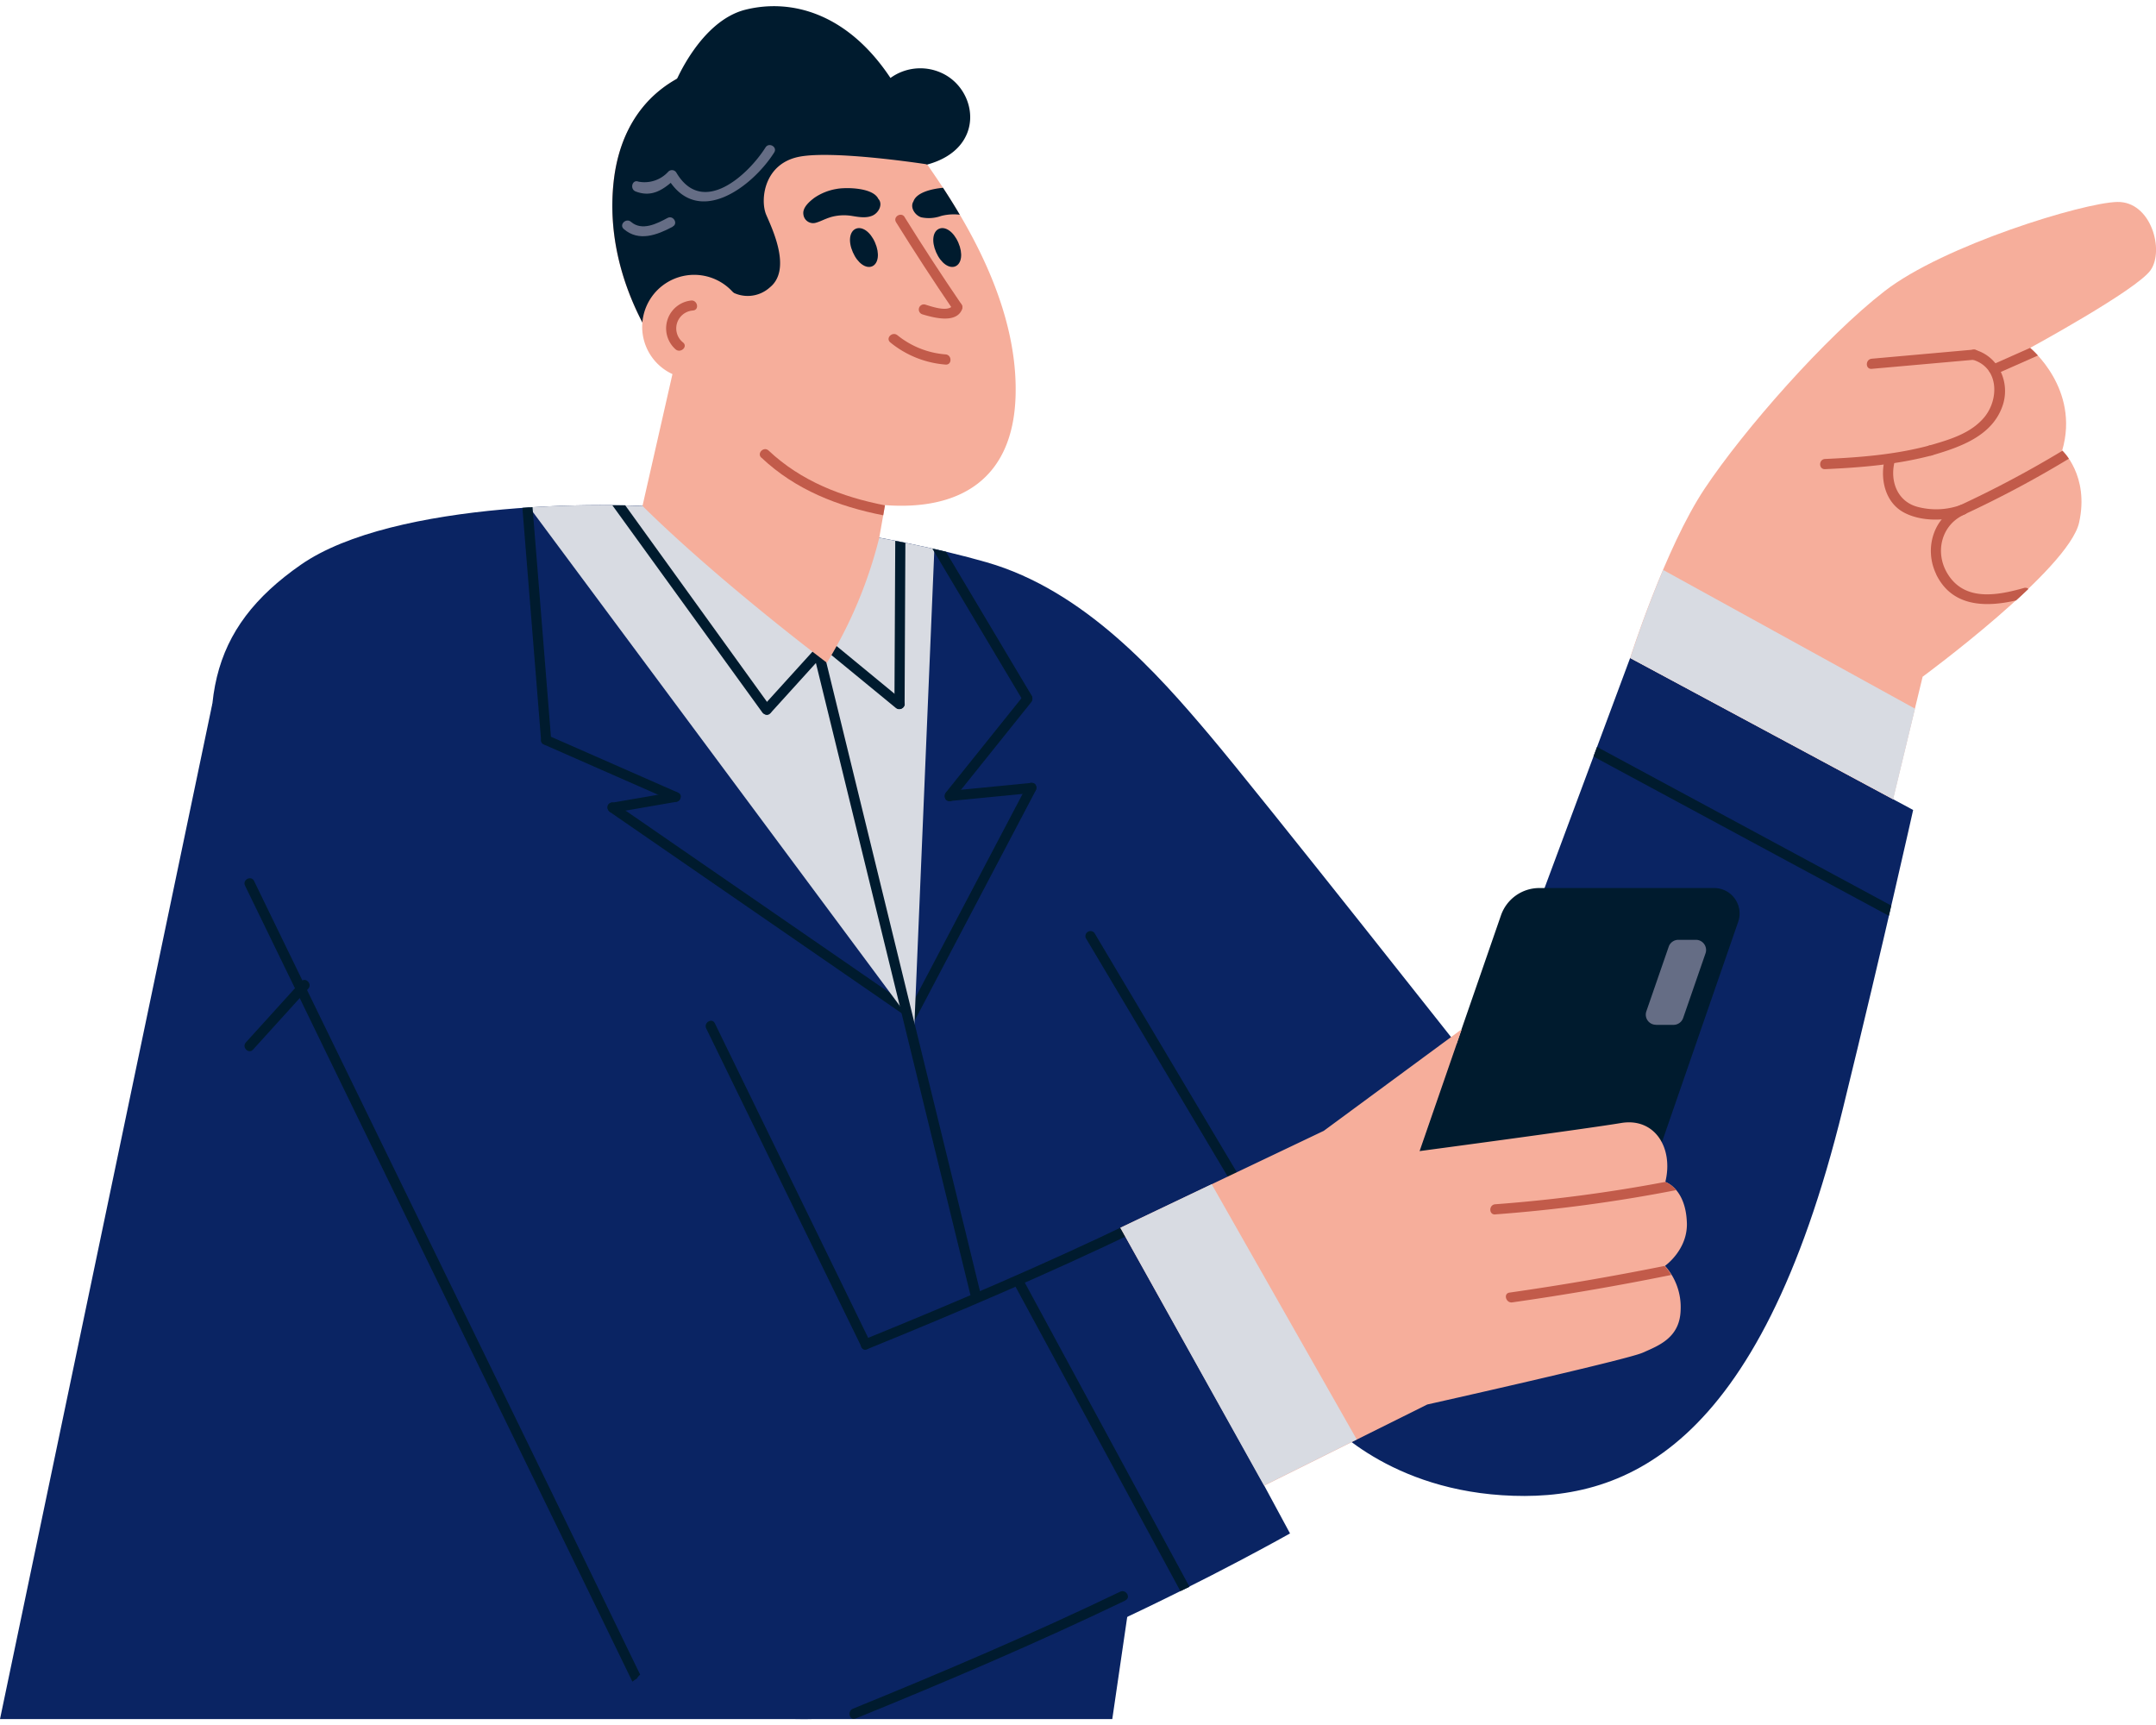 <?xml version="1.0" encoding="UTF-8"?> <svg xmlns="http://www.w3.org/2000/svg" id="Слой_1" data-name="Слой 1" viewBox="0 0 500 400"> <defs> <style>.cls-1{fill:#0a2463;}.cls-2{fill:#001b2e;}.cls-3{fill:#d8dbe2;}.cls-4{fill:#f6ae9b;}.cls-5{fill:#c25b4a;}.cls-6{fill:#656d85;}</style> </defs> <polygon class="cls-1" points="49.25 163.15 0 398.63 257.95 398.63 278.54 257.88 49.25 163.15"></polygon> <path class="cls-1" d="M378.05,152.57l-35.54,95.5s-50.05-63.46-62-77.6-29-33.55-51.68-40.08S174.81,120,161,118.24c-18.13-2.35-69.81-2.17-91.21,12.7s-25,32.64-16.68,65.64,49.33,123.61,68.63,163.69c11.64,24.16,32.91,39.4,68.09,38.31s109.34-43,109.34-43l-6-11.12L307,328.58s13.42,16.32,41.34,18.14,59.48-9.79,79.06-89.7c9.51-38.78,16.28-69.2,16.28-69.2Z"></path> <path class="cls-2" d="M263.63,285.5c-20.52,9.86-41.5,18.8-62.58,27.38-1.41.58-2-1.7-.65-2.27,20.9-8.51,41.68-17.36,62-27.14,1.36-.65,2.57,1.37,1.21,2"></path> <path class="cls-2" d="M261,371.12c-20.52,9.86-41.49,18.79-62.58,27.38-1.4.57-2-1.7-.64-2.27,20.9-8.51,41.68-17.37,62-27.14,1.36-.65,2.57,1.37,1.2,2"></path> <path class="cls-2" d="M209.58,235.28l-68.14-47c-1.24-.85-.06-2.9,1.19-2l68.14,47c1.24.85.06,2.9-1.19,2"></path> <path class="cls-2" d="M210.19,235.34q14-26.61,28-53.22c.71-1.34,2.74-.15,2,1.19q-14,26.61-28,53.22c-.71,1.34-2.74.15-2-1.19"></path> <path class="cls-3" d="M122.78,117.65l89.27,120.14,4.64-110.48c-20.65-4.68-44.22-7.58-55.69-9.07-8-1-22.61-1.59-38.22-.59"></path> <path class="cls-2" d="M191.45,151.28l-12.81,14.13c-1,1.12-2.68-.55-1.67-1.67l12.81-14.12c1-1.13,2.69.54,1.67,1.66"></path> <path class="cls-2" d="M71.49,229.26,58.68,243.39c-1,1.12-2.68-.55-1.66-1.67q6.4-7.07,12.8-14.12c1-1.13,2.69.54,1.67,1.66"></path> <path class="cls-2" d="M192.17,148.29l17.25,14.2c1.17,1-.51,2.63-1.67,1.67L190.5,150c-1.17-1,.51-2.62,1.67-1.66"></path> <path class="cls-2" d="M189.93,146.64q17,69.54,34,139.08l3.51,14.39a3,3,0,0,0-1,.86c.13-.16-.62.18-1.12.41L194.63,175.83q-3.49-14.28-7-28.56c-.36-1.48,1.92-2.11,2.28-.63"></path> <path class="cls-2" d="M58.92,204.28C79.74,247.22,121.21,332.08,142,375q3.22,6.66,6.46,13.32a3.14,3.14,0,0,0-.8,1c.09-.19-.57.31-1,.63-18.79-38.76-58.23-119.44-77-158.2L56.83,205.37c-.67-1.36,1.42-2.46,2.09-1.09"></path> <path class="cls-2" d="M253.8,216.32l42,70.57a1.18,1.18,0,0,1-2,1.19q-21-35.29-42-70.57a1.18,1.18,0,0,1,2-1.19"></path> <path class="cls-4" d="M378.05,152.57s8.1-25.5,17.29-39.28,28-35.15,41.73-45.79S483.13,47,491,46.83s11,11.24,7.73,15.84-27.92,18-27.92,18,11.61,9.49,7.44,23.78c0,0,6.34,5.84,3.92,16.72s-36.29,35.75-36.29,35.75L439,185.33Z"></path> <path class="cls-2" d="M316.51,303.47h55.55l31.05-89.73a5.9,5.9,0,0,0-5.57-7.82H357a9.42,9.42,0,0,0-8.91,6.34Z"></path> <path class="cls-4" d="M259.82,284.7,307,262.22l32-23.57-9.78,28.27s38.86-5.19,46.71-6.51,12.21,5.8,10.28,13.66c0,0,4.81,1.51,5,9.67.1,6.16-5.08,9.79-5.08,9.79a14.35,14.35,0,0,1,3.63,10.15c-.13,6.53-5.08,8.34-8.83,10s-49.93,12-49.93,12l-37.77,18.79Z"></path> <path class="cls-5" d="M455.59,119.27a249,249,0,0,0,24.2-12.9,12.53,12.53,0,0,0-1.49-1.85,248.09,248.09,0,0,1-23.9,12.71c-1.38.64-.18,2.67,1.19,2"></path> <path class="cls-5" d="M449,133.14c3.67,7.61,11.45,7.72,18.55,6.09,1-.88,1.93-1.78,2.87-2.67a1.07,1.07,0,0,0-1-.23c-6.22,1.76-13.86,3.22-17.81-3.37-3-5-1.31-11.41,4.07-13.69,1.39-.6.19-2.63-1.19-2-6.15,2.63-8.32,10-5.45,15.91"></path> <path class="cls-5" d="M455.31,119.38c-4.1,1.54-9.79,1.57-13.72-.51-4.59-2.42-5.7-8.22-4.39-12.8a1.18,1.18,0,0,1,2.28.63c-1.29,4.47.3,9.44,5.1,10.8a16.75,16.75,0,0,0,10.1-.39c1.42-.53,2,1.74.63,2.27"></path> <path class="cls-5" d="M458,81.11c5.48,1.52,8.21,7.51,6.47,12.83-2.36,7.17-9.9,9.74-16.46,11.66a1.18,1.18,0,0,1-.63-2.28c4.59-1.34,9.59-2.73,12.78-6.54,3.54-4.25,3.41-11.68-2.79-13.4a1.18,1.18,0,0,1,.63-2.27"></path> <path class="cls-5" d="M448,105.6c-8.14,2.15-16.37,2.81-24.75,3.19-1.52.07-1.51-2.29,0-2.36,8.16-.37,16.2-1,24.12-3.11a1.18,1.18,0,0,1,.63,2.28"></path> <path class="cls-5" d="M457.71,83.43l-23.64,2.1c-1.51.14-1.5-2.22,0-2.35l23.64-2.11c1.51-.14,1.5,2.22,0,2.36"></path> <path class="cls-5" d="M463,86.7l9.61-4.26a18.84,18.84,0,0,0-1.8-1.76.91.91,0,0,0,.16-.08l-9.16,4.06c-1.39.62-.19,2.66,1.19,2"></path> <path class="cls-5" d="M346.72,281.6a356.25,356.25,0,0,0,42-5.63,6.11,6.11,0,0,0-2.54-1.9h0a352.49,352.49,0,0,1-39.42,5.18c-1.51.11-1.52,2.47,0,2.36"></path> <path class="cls-5" d="M350.71,302q18.54-2.64,36.87-6.36a10.85,10.85,0,0,0-1.55-2.09q-17.88,3.6-35.95,6.18c-1.5.21-.85,2.48.63,2.27"></path> <path class="cls-4" d="M214.13,36.83c6.14,8.9,22,31,21.4,54.76-.49,19.64-13.06,26.83-30.29,25.54l-1.33,7.55a103.39,103.39,0,0,1-12.14,29S167,135.07,149,117.32l7.18-31.59s-16.55-18.55-13.9-43.46C144.26,24.07,157,13.32,177.26,14c16.19.58,29.5,12.09,36.87,22.79"></path> <path class="cls-2" d="M156.22,85.72v0L169,67.23a7.65,7.65,0,0,0,9.55-.6c5.08-4.11.61-13.42-.85-16.81s-.6-12.09,8-13.54c7.55-1.27,25.16,1.2,29.3,1.83-.31-.46-.62-.89-.89-1.29-7.37-10.69-20.68-22.2-36.88-22.78-20.3-.72-33,10-34.93,28.23-2.61,24.54,13.41,42.91,13.9,43.45"></path> <path class="cls-6" d="M179.53,35.38c-5.08,8-17.81,17.59-24.75,5.83l1.85.24c-2.76,2.53-5.46,4.41-9.23,2.94-1.39-.55-.79-2.83.63-2.28A7.44,7.44,0,0,0,155,39.79a1.19,1.19,0,0,1,1.85.23c6.09,10.32,16.67.51,20.68-5.83.81-1.28,2.85-.1,2,1.19"></path> <path class="cls-6" d="M156,52.58c-3.6,1.91-7.85,3.55-11.34.53-1.15-1,.52-2.66,1.67-1.67,2.56,2.21,6,.43,8.48-.9,1.34-.71,2.53,1.33,1.19,2"></path> <path class="cls-2" d="M156.59,19.24s5.8-14.39,16.32-17,23.57.73,33.6,15.84a11.79,11.79,0,0,1,11.61-1.27c8.61,3.66,10.76,17.59-3.1,21.35L190.69,25.64Z"></path> <path class="cls-3" d="M378.05,152.58l61,32.75,5.06-21-58.41-32.17c-4.53,10.69-7.63,20.45-7.63,20.45"></path> <polygon class="cls-3" points="259.83 284.7 293.13 344.47 314.64 333.78 281 274.6 259.83 284.7"></polygon> <path class="cls-2" d="M165.78,237.29q18,36.93,36,73.84c.66,1.36-1.37,2.56-2,1.19l-36-73.84c-.66-1.35,1.37-2.55,2-1.19"></path> <path class="cls-2" d="M235.18,297.75q19.29,35.61,38.57,71.21l2.11-1q-19.32-35.67-38.64-71.35c-.73-1.33-2.75-.14-2,1.19"></path> <path class="cls-2" d="M369.54,175.43q34.24,18.48,68.5,36.93c.19-.82.38-1.61.55-2.38L370.37,173.2Z"></path> <path class="cls-2" d="M121.15,117.76q2.17,26.91,4.33,53.84c.13,1.51,2.48,1.51,2.35,0q-2.17-27-4.33-54l-2.35.15"></path> <path class="cls-2" d="M216.21,127.2q10.54,17.7,21.1,35.39a1.17,1.17,0,0,0,2-1.19l-19.94-33.46c-1-.26-2.11-.5-3.18-.74"></path> <path class="cls-2" d="M156.91,185.92l-14.56,2.52c-1.48.26-2.12-2-.63-2.27l14.57-2.52c1.48-.25,2.12,2,.62,2.27"></path> <path class="cls-2" d="M239.22,183.9l-19,1.85c-1.51.14-1.5-2.21,0-2.36l19-1.85c1.51-.15,1.5,2.21,0,2.36"></path> <path class="cls-2" d="M156.09,185.81l-30-13.19c-1.38-.61-.18-2.64,1.19-2l30,13.19c1.38.61.18,2.64-1.19,2"></path> <path class="cls-2" d="M142,117.15q17.39,24,34.75,48c.89,1.23,2.94.05,2-1.19Q161.9,140.58,145,117.18c-1,0-1.93,0-2.93,0"></path> <path class="cls-2" d="M207.43,163.21a1.18,1.18,0,0,0,2.36,0q.08-18.68.18-37.34c-.79-.17-1.56-.32-2.35-.47q-.09,18.9-.19,37.81"></path> <path class="cls-2" d="M219.39,183.73q9.06-11.28,18.1-22.57c.94-1.18,2.6.49,1.66,1.67L221.06,185.4c-.95,1.18-2.61-.49-1.67-1.67"></path> <path class="cls-4" d="M150.91,82.41a12.06,12.06,0,1,0,3.46-16.7,12.06,12.06,0,0,0-3.46,16.7"></path> <path class="cls-5" d="M160.74,72a4.16,4.16,0,0,0-2.3,7.44c1.13,1-.64,2.55-1.77,1.56a6.49,6.49,0,0,1,3.59-11.31c1.49-.17,2,2.14.48,2.31"></path> <path class="cls-2" d="M203.77,46.19c1,1.25,0,3.2-1.47,3.82s-3.11.32-4.67.07a11.29,11.29,0,0,0-4.84.23c-1.57.47-2.39,1-3.48,1.31a2.27,2.27,0,0,1-3-1.95c-.21-1.5,1.31-2.86,2.52-3.78a12.84,12.84,0,0,1,5.18-2.08c2-.39,8.52-.4,9.72,2.38"></path> <path class="cls-2" d="M213.63,50.39a8.53,8.53,0,0,0,4.65-.32,11.75,11.75,0,0,1,4.3-.28c-1.33-2.27-2.65-4.35-3.88-6.24-2.69.24-6.18,1.1-6.86,3.15-.85,1.33.29,3.19,1.79,3.69"></path> <path class="cls-2" d="M197.78,58.48c1.12,2.58,3.07,3.89,4.49,3.27s1.79-2.93.66-5.51-3.05-3.81-4.47-3.19-1.81,2.85-.68,5.43"></path> <path class="cls-2" d="M217.09,58.48c1.12,2.58,3.07,3.89,4.49,3.27s1.79-2.93.66-5.51-3.05-3.81-4.47-3.19-1.8,2.85-.68,5.43"></path> <path class="cls-5" d="M219.3,84.54a23,23,0,0,1-12.83-5.14c-1.18-1,.49-2.61,1.66-1.66a20.25,20.25,0,0,0,11.17,4.44c1.5.12,1.51,2.48,0,2.36"></path> <path class="cls-5" d="M209.79,50.35Q216.18,60.61,223,70.6c.86,1.26-1.19,2.44-2,1.19q-6.81-10-13.19-20.25c-.81-1.3,1.23-2.48,2-1.19"></path> <path class="cls-5" d="M223.09,71.79c-1.42,3.33-6.69,1.84-9.21,1.09a1.18,1.18,0,0,1,.63-2.27c1.44.43,5.7,2,6.54,0,.6-1.39,2.63-.19,2,1.19"></path> <path class="cls-5" d="M176.59,106.13c7.94,7.5,17.84,11.31,28.24,13.36l.4-2.31c-9.93-1.94-19.42-5.57-27-12.72-1.1-1-2.77.63-1.67,1.67"></path> <path class="cls-6" d="M384.06,237.65h4.05a2.37,2.37,0,0,0,2.23-1.59l5.19-15a2.36,2.36,0,0,0-2.23-3.13h-4A2.37,2.37,0,0,0,387,219.5l-5.19,15a2.35,2.35,0,0,0,2.22,3.13"></path> </svg> 